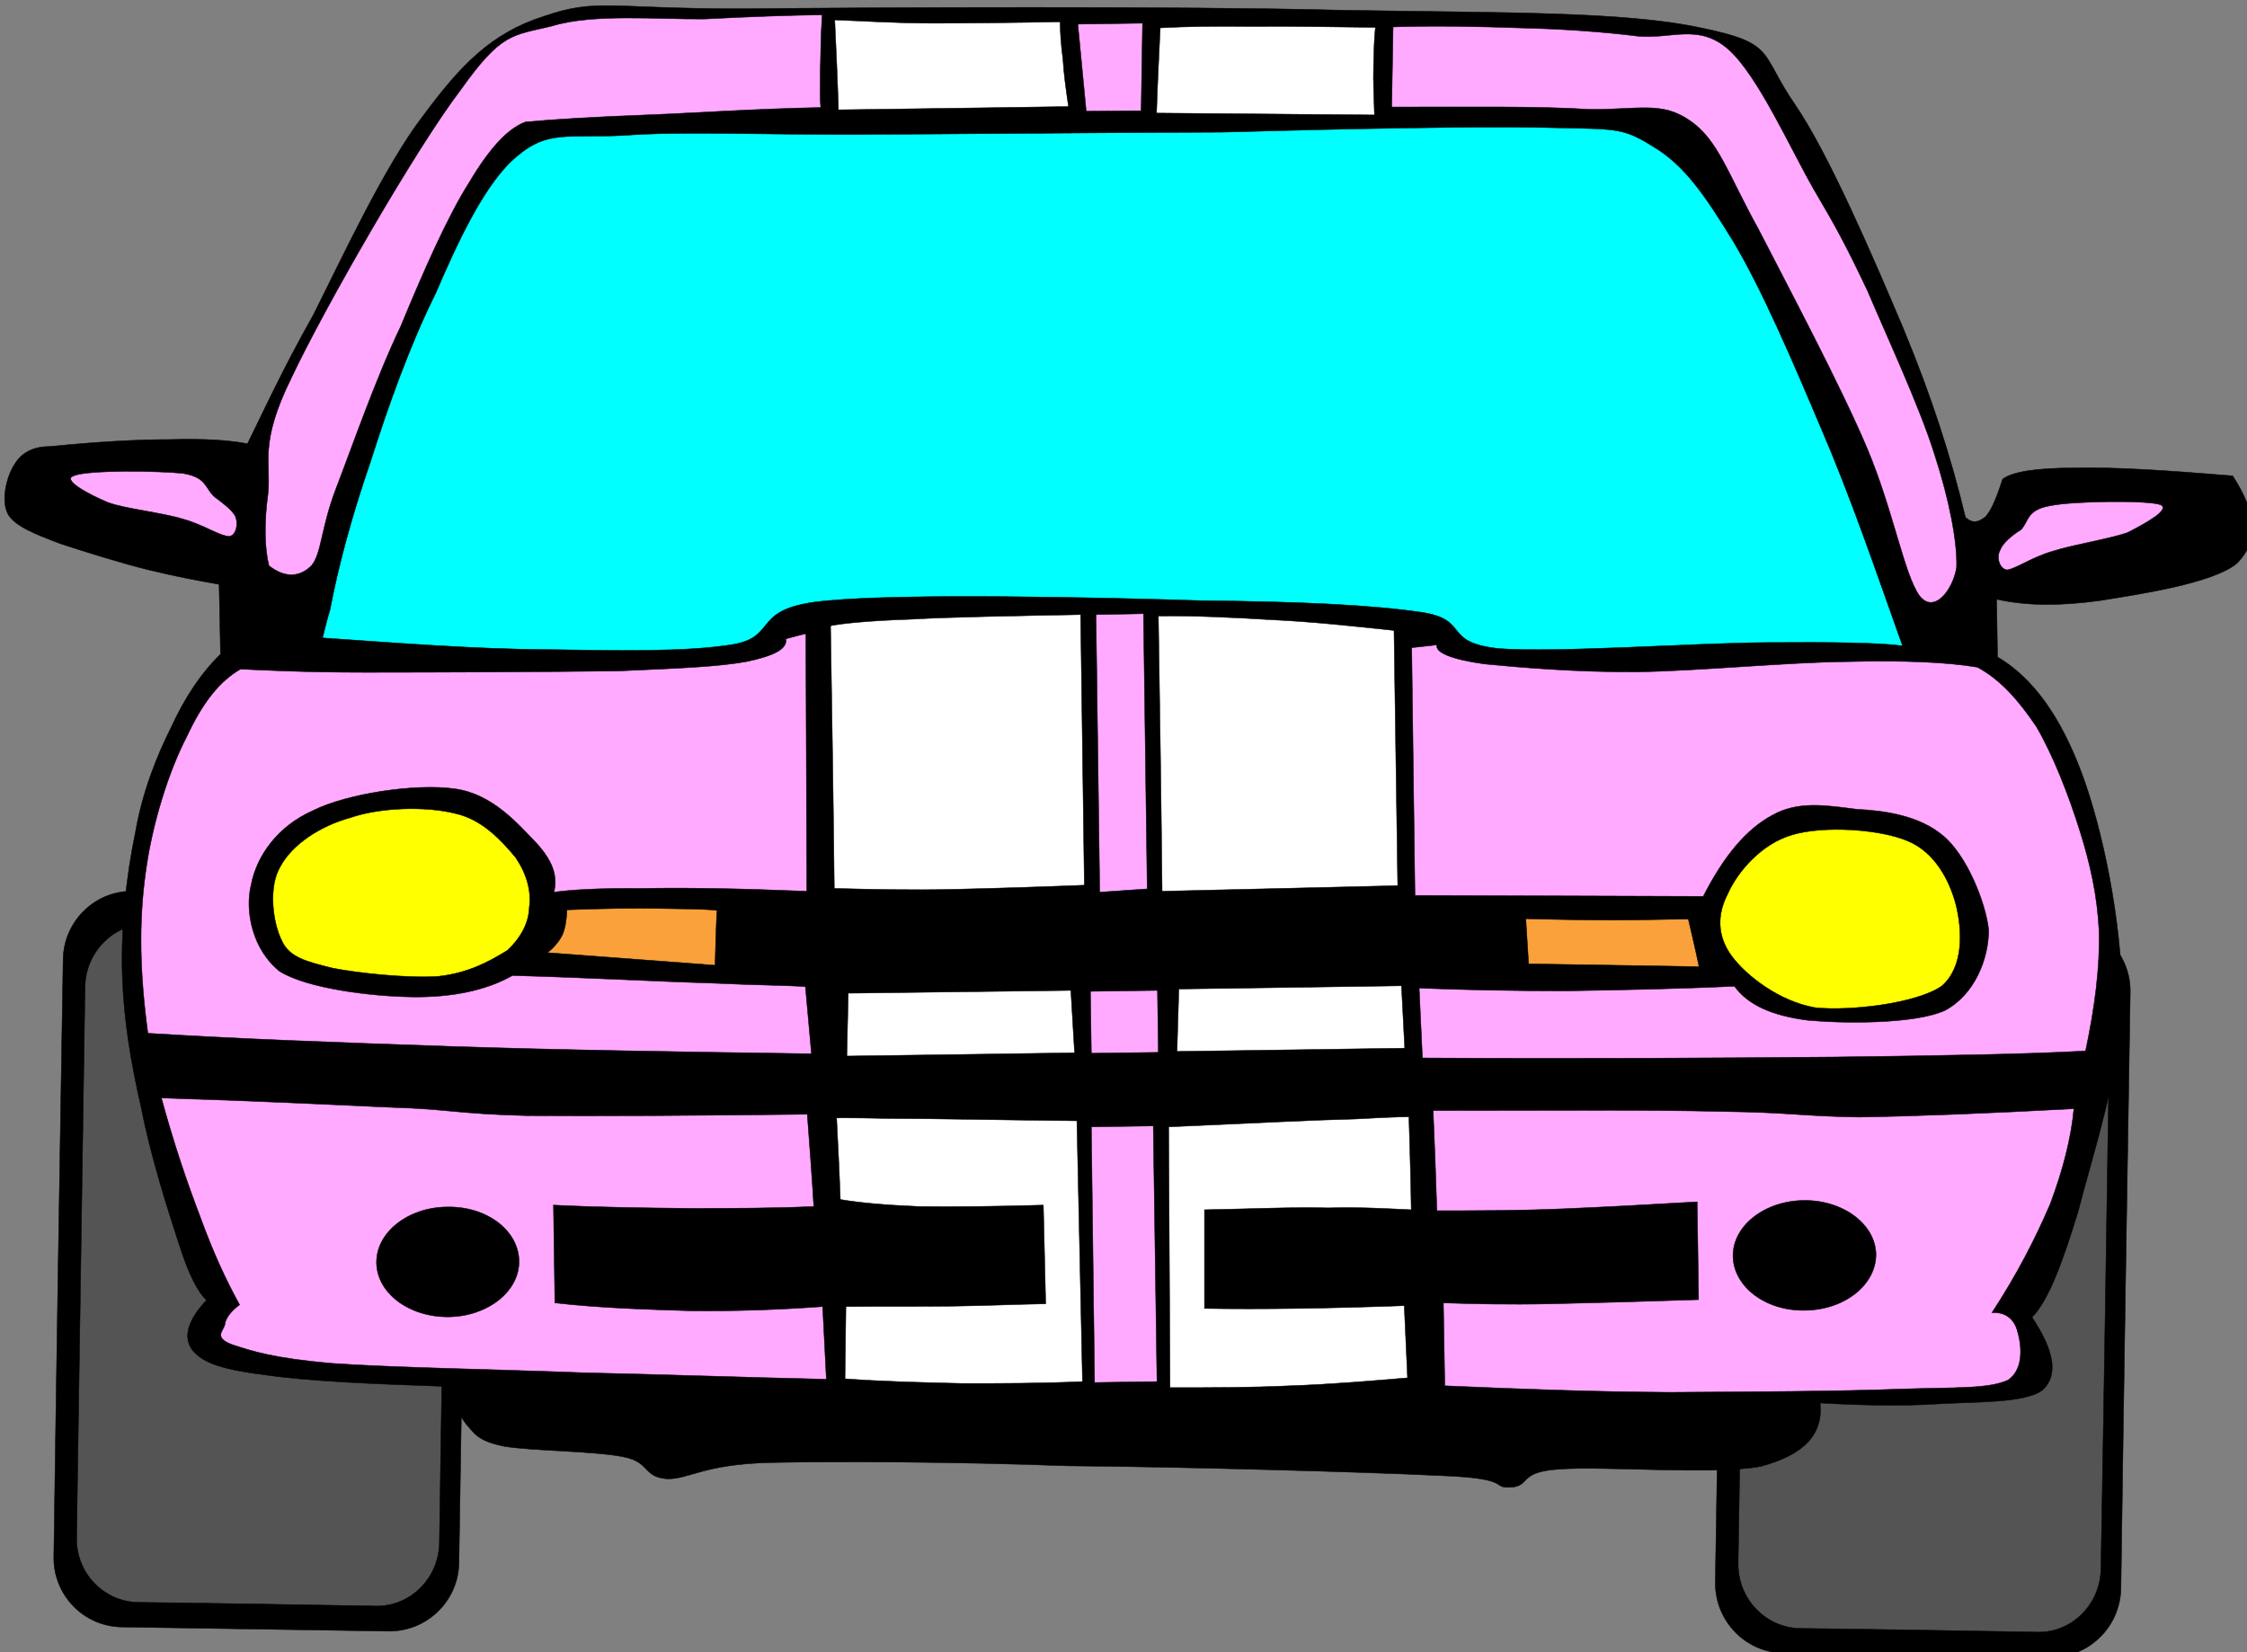 <?xml version="1.0" encoding="UTF-8"?>
<svg width="173.71" height="127.714" xmlns="http://www.w3.org/2000/svg" xmlns:svg="http://www.w3.org/2000/svg">
 <rect width="100%" height="100%" fill="#808080" stroke="none"/>
 <g>
  <title>Layer 1</title>
  <g id="Layer_1">
   <g id="svg_1">
    <path id="svg_2" stroke-width="0.036" stroke-miterlimit="10" stroke="#000000" fill-rule="evenodd" d="m138.799,70.914c-2.986,-0.035 -5.398,2.305 -5.471,5.293c-0.217,15.371 -0.469,30.744 -0.721,46.115c-0.035,2.988 2.34,5.436 5.293,5.473c6.875,0.107 13.715,0.215 20.592,0.324c2.988,0.035 5.398,-2.34 5.471,-5.293c0.217,-15.371 0.469,-30.744 0.721,-46.152c0.035,-2.951 -2.34,-5.398 -5.293,-5.436c-6.875,-0.108 -13.715,-0.215 -20.592,-0.324z" clip-rule="evenodd"/>
    <path id="svg_3" stroke-width="0.036" stroke-miterlimit="10" stroke="#000000" fill-rule="evenodd" fill="#545454" d="m139.952,73.433c-2.664,-0.035 -4.859,2.16 -4.896,4.896c-0.215,14.148 -0.467,28.332 -0.684,42.516c-0.035,2.736 2.088,4.969 4.752,5.041c6.121,0.072 12.277,0.18 18.432,0.287c2.629,0.037 4.824,-2.16 4.861,-4.895c0.252,-14.186 0.467,-28.332 0.684,-42.518c0.035,-2.734 -2.088,-5.004 -4.752,-5.039c-6.12,-0.071 -12.276,-0.178 -18.397,-0.288z" clip-rule="evenodd"/>
    <path id="svg_4" stroke-width="0.036" stroke-miterlimit="10" stroke="#000000" fill-rule="evenodd" d="m10.316,68.898c-2.952,-0.072 -5.4,2.305 -5.436,5.293c-0.252,15.371 -0.504,30.742 -0.72,46.115c-0.072,2.988 2.304,5.436 5.256,5.473c6.876,0.107 13.752,0.215 20.628,0.322c2.952,0.037 5.4,-2.34 5.436,-5.291c0.252,-15.371 0.504,-30.744 0.72,-46.152c0.072,-2.951 -2.304,-5.4 -5.292,-5.436c-6.84,-0.107 -13.716,-0.217 -20.592,-0.324z" clip-rule="evenodd"/>
    <path id="svg_5" stroke-width="0.036" stroke-miterlimit="10" stroke="#000000" fill-rule="evenodd" fill="#545454" d="m11.468,71.418c-2.664,-0.035 -4.86,2.16 -4.896,4.896c-0.216,14.148 -0.432,28.332 -0.648,42.516c-0.072,2.736 2.052,4.969 4.716,5.041c6.156,0.072 12.276,0.18 18.432,0.287c2.664,0.037 4.86,-2.16 4.896,-4.896c0.216,-14.184 0.432,-28.332 0.648,-42.516c0.072,-2.736 -2.052,-5.004 -4.716,-5.039c-6.156,-0.11 -12.276,-0.18 -18.432,-0.289z" clip-rule="evenodd"/>
    <path id="svg_6" stroke-width="0.036" stroke-miterlimit="10" stroke="#000000" fill-rule="evenodd" d="m19.136,34.302c-1.548,-0.288 -3.42,-0.396 -6.012,-0.324c-2.592,0 -5.688,0.18 -9.288,0.54c-1.296,0 -2.196,0.504 -2.7,1.368c-0.576,0.828 -1.116,2.772 -0.504,3.888c0.576,0.936 2.16,1.548 4.068,2.268c1.872,0.612 4.608,1.476 6.804,2.016c2.052,0.504 3.816,0.828 5.436,1.116l0.108,5.4c-1.512,1.476 -2.736,3.312 -3.816,5.652c-1.116,2.232 -2.232,5.004 -2.772,8.172c-0.684,3.24 -1.116,7.236 -1.008,10.873c0.108,3.563 0.648,6.803 1.476,10.402c0.684,3.564 2.016,7.777 2.88,10.404c0.792,2.52 1.512,3.852 2.16,4.428c-1.476,1.584 -1.836,2.881 -1.08,3.889c0.72,0.863 1.98,1.439 5.436,1.871c3.384,0.506 8.244,0.721 14.724,0.938c-0.072,1.152 0.396,2.123 1.008,2.916c0.612,0.646 0.792,1.26 2.916,1.691c2.052,0.359 7.092,0.359 9.288,0.828c2.052,0.432 1.404,1.547 3.348,1.691c1.728,0 2.736,-1.115 7.884,-1.26c5.184,-0.107 14.256,-0.072 23.04,0.252c8.785,0.072 22.931,0.469 28.835,0.756c5.725,0.217 3.781,0.973 5.436,0.9c1.584,-0.107 0.504,-1.225 3.854,-1.404c3.311,-0.252 11.986,0.469 15.479,-0.215c3.35,-0.9 4.824,-2.484 4.572,-4.896c3.24,0.18 6.229,0.252 9.109,0.072c2.879,-0.18 6.73,-0.037 8.1,-1.08c1.223,-1.152 0.9,-3.025 -0.828,-5.617c1.26,-1.295 2.303,-4.066 3.564,-8.172c1.08,-4.283 3.383,-11.051 3.42,-16.703c-0.109,-5.869 -1.477,-12.708 -3.133,-17.172c-1.656,-4.428 -3.779,-7.38 -6.516,-9l-0.072,-4.464c2.268,0.504 4.787,0.54 7.955,0.108c3.133,-0.504 8.748,-1.332 10.621,-2.88c1.691,-1.692 1.584,-3.816 -0.324,-6.768c-5.221,-0.432 -9.145,-0.684 -12.168,-0.612c-2.988,0 -4.859,0.288 -5.615,0.864c-0.469,1.44 -0.865,2.412 -1.332,2.916c-0.541,0.432 -1.008,0.54 -1.549,0.036c-1.08,-4.536 -2.592,-9.288 -4.824,-14.652c-2.268,-5.364 -5.76,-13.5 -8.387,-17.316c-2.701,-3.924 -1.404,-4.68 -7.236,-5.868c-6.012,-1.296 -15.48,-1.152 -27.865,-1.368c-12.563,-0.324 -35.892,-0.216 -46.26,-0.108c-10.296,0 -11.232,-0.828 -15.3,0.576c-4.104,1.296 -6.48,3.816 -9.36,7.704c-2.952,3.816 -6.336,11.124 -8.496,15.408c-2.376,4.212 -3.888,7.524 -5.076,9.936z" clip-rule="evenodd"/>
    <path id="svg_7" stroke-width="0.036" stroke-miterlimit="10" stroke="#000000" fill-rule="evenodd" fill="#ffaaff" d="m63.56,1.146c-2.628,0.036 -5.616,0.144 -9.108,0.324c-3.564,0.036 -8.64,-0.432 -11.772,0.54c-3.096,0.756 -3.888,0.468 -7.092,4.968c-3.456,4.536 -10.584,16.956 -13.068,22.248c-2.52,5.112 -1.548,6.516 -1.8,8.928c-0.324,2.376 -0.252,4.284 0.072,5.58c1.296,1.008 2.448,0.864 3.312,-0.036c0.756,-0.936 0.72,-2.88 1.836,-5.832c1.224,-3.168 3.132,-8.676 5.04,-12.636c1.692,-4.104 3.6,-8.46 5.292,-11.124c1.584,-2.664 2.988,-4.176 4.356,-4.68c2.376,-0.216 5.472,-0.396 9.288,-0.54c3.78,-0.144 8.244,-0.468 13.536,-0.576c-0.072,-0.72 -0.036,-1.728 -0.036,-2.88c0.036,-1.188 0.036,-2.664 0.144,-4.284z" clip-rule="evenodd"/>
    <path id="svg_8" stroke-width="0.036" stroke-miterlimit="10" stroke="#000000" fill-rule="evenodd" fill="#FFFFFF" d="m64.532,1.542c2.124,0.072 4.644,0.252 7.56,0.252c2.88,0 6.12,-0.036 9.864,-0.108c0,0.792 0.072,1.8 0.216,2.88c0.072,1.152 0.216,2.196 0.432,3.672l-17.784,0.252c-0.072,-2.304 -0.18,-4.608 -0.288,-6.948z" clip-rule="evenodd"/>
    <path id="svg_9" stroke-width="0.036" stroke-miterlimit="10" stroke="#000000" fill-rule="evenodd" fill="#FFFFFF" d="m89.696,2.154c1.98,-0.108 4.32,-0.144 7.164,-0.108c2.809,-0.036 5.869,0.036 9.469,0.072c-0.109,0.972 -0.109,1.872 -0.145,3.096c-0.035,1.08 0.035,2.304 0.072,3.672l-16.847,-0.144c0.072,-2.196 0.18,-4.392 0.287,-6.588z" clip-rule="evenodd"/>
    <path id="svg_10" stroke-width="0.036" stroke-miterlimit="10" stroke="#000000" fill-rule="evenodd" fill="#ffaaff" d="m83.324,1.866l5.004,-0.072l-0.108,6.768l-4.248,0.036l-0.648,-6.732z" clip-rule="evenodd"/>
    <path id="svg_11" stroke-width="0.036" stroke-miterlimit="10" stroke="#000000" fill-rule="evenodd" fill="#ffaaff" d="m107.696,2.082c3.313,-0.108 6.443,-0.036 9.684,0.072c3.168,0.072 6.445,0.288 9.289,0.648c2.627,0.216 4.68,-1.008 6.984,1.044c2.268,2.052 4.68,7.488 6.551,10.764c1.764,2.988 2.557,4.464 4.176,7.884c1.477,3.492 4.033,8.964 5.186,12.672c1.15,3.528 1.764,6.804 1.691,8.712c-0.289,1.764 -1.764,3.636 -2.881,2.16c-1.188,-1.692 -2.016,-6.588 -4.031,-11.376c-2.053,-4.86 -6.191,-12.636 -8.389,-16.92c-2.375,-4.284 -3.131,-6.948 -5.328,-8.424c-2.16,-1.512 -3.996,-0.828 -7.74,-0.864c-3.924,-0.252 -8.928,-0.18 -15.299,-0.18c0.035,-2.052 0.072,-4.104 0.107,-6.192z" clip-rule="evenodd"/>
    <path id="svg_12" stroke-width="0.036" stroke-miterlimit="10" stroke="#000000" fill-rule="evenodd" fill="#00ffff" d="m25.508,47.154c0.684,-3.564 1.728,-7.38 3.132,-11.448c1.332,-4.212 3.06,-9.072 5.04,-13.032c1.728,-4.032 3.852,-8.568 6.228,-10.548c2.412,-2.088 3.888,-1.44 8.316,-1.656c4.284,-0.324 9.828,-0.072 17.604,-0.072c7.74,-0.036 19.548,-0.144 28.62,-0.18c9,-0.252 19.26,-0.468 24.949,-0.36c5.471,0.144 5.939,-0.072 8.352,1.44c2.447,1.44 4.031,3.744 6.299,7.452c2.197,3.708 4.5,9.072 6.77,14.436c2.23,5.184 4.139,10.764 6.264,16.74c-1.908,-0.252 -5.508,-0.288 -10.656,-0.252c-5.4,0.036 -15.984,0.792 -20.52,0.468c-4.5,-0.468 -2.197,-2.232 -6.014,-2.808c-3.924,-0.576 -9.467,-0.828 -17.063,-0.9c-7.813,-0.252 -22.752,-0.576 -28.836,0c-6.084,0.504 -3.708,2.736 -7.308,3.384c-3.672,0.612 -9.252,0.468 -14.508,0.396c-5.4,-0.036 -11.016,-0.468 -17.244,-0.9c0.179,-0.72 0.359,-1.44 0.575,-2.16z" clip-rule="evenodd"/>
    <path id="svg_13" stroke-width="0.036" stroke-miterlimit="10" stroke="#000000" fill-rule="evenodd" fill="#ffaaff" d="m60.752,49.386c0.144,0.792 -0.972,1.332 -3.06,1.764c-2.232,0.396 -4.968,0.504 -9.864,0.72c-5.04,0.072 -14.616,0.108 -19.548,0.108c-4.86,0 -8.136,-0.18 -9.684,-0.252c-1.62,0.936 -2.916,2.556 -4.176,5.256c-1.332,2.556 -2.664,6.66 -3.168,10.512c-0.54,3.852 -0.432,7.848 0.18,12.385c7.02,0.432 14.58,0.719 23.256,1.008c8.568,0.287 17.82,0.432 28.044,0.576l-0.468,-5.184c-1.224,-0.109 -3.78,-0.109 -7.524,-0.289c-3.888,-0.107 -8.748,-0.396 -15.12,-0.576c-2.088,1.188 -4.788,1.693 -7.704,1.656c-3.168,-0.035 -8.172,-0.648 -10.296,-1.98c-2.052,-1.619 -2.736,-4.607 -2.196,-6.73c0.432,-2.197 2.016,-4.465 4.752,-5.689c2.664,-1.332 7.992,-2.124 10.98,-1.692c2.916,0.396 4.86,2.7 6.264,4.141c1.26,1.367 1.728,2.555 1.404,3.852c1.224,-0.18 3.528,-0.324 6.768,-0.289c3.276,-0.07 7.488,0 12.78,0.217l-0.072,-19.908c-0.504,0.106 -1.008,0.25 -1.548,0.394z" clip-rule="evenodd"/>
    <path id="svg_14" stroke-width="0.036" stroke-miterlimit="10" stroke="#000000" fill-rule="evenodd" fill="#ffaaff" d="m111.081,49.854c-0.145,0.576 1.08,1.116 3.672,1.476c2.592,0.252 7.055,0.648 11.844,0.612c4.752,-0.072 11.736,-0.756 16.236,-0.792c4.355,-0.108 7.703,0.036 10.043,0.432c1.764,0.972 3.096,2.448 4.537,4.572c1.26,2.124 2.52,5.328 3.383,8.1c0.793,2.556 1.332,4.896 1.477,7.705c0.072,2.807 -0.324,5.904 -1.043,9.287c-4.537,0.252 -10.908,0.361 -19.514,0.469c-8.676,0.072 -19.08,0.145 -31.752,0.072l-0.252,-5.4c3.564,0.145 7.273,0.215 11.412,0.215c4.033,-0.07 8.352,-0.143 12.961,-0.359c1.043,1.439 2.879,2.268 5.652,2.629c2.664,0.252 8.244,0.324 10.619,-0.756c2.305,-1.225 3.385,-3.996 3.385,-6.229c-0.252,-2.232 -1.766,-5.869 -3.564,-7.309c-1.801,-1.512 -4.428,-1.908 -6.625,-2.016c-2.303,-0.288 -4.535,-0.684 -6.551,0.468c-2.016,1.08 -3.744,3.169 -5.328,6.265l-22.286,-0.073l-0.252,-19.152c0.649,-0.072 1.297,-0.144 1.946,-0.216z" clip-rule="evenodd"/>
    <path id="svg_15" stroke-width="0.036" stroke-miterlimit="10" stroke="#000000" fill-rule="evenodd" fill="#FFFFFF" d="m64.208,48.378c0.9,-0.18 2.916,-0.396 6.192,-0.504c3.168,-0.18 7.596,-0.252 13.14,-0.36l0.288,20.915c-3.6,0.145 -7.056,0.252 -10.224,0.324c-3.276,0.072 -6.264,0 -9.108,-0.072c-0.072,-6.767 -0.18,-13.535 -0.288,-20.303z" clip-rule="evenodd"/>
    <path id="svg_16" stroke-width="0.036" stroke-miterlimit="10" stroke="#000000" fill-rule="evenodd" fill="#FFFFFF" d="m89.551,47.622c2.736,-0.036 5.689,0.108 8.713,0.288c3.096,0.144 6.084,0.468 9.504,0.828l0.287,19.728l-18.215,0.432c-0.072,-7.092 -0.179,-14.184 -0.289,-21.276z" clip-rule="evenodd"/>
    <path id="svg_17" stroke-width="0.036" stroke-miterlimit="10" stroke="#000000" fill-rule="evenodd" fill="#ffaaff" d="m84.728,47.514l3.672,-0.072l0.288,21.276l-3.672,0.252l-0.288,-21.456z" clip-rule="evenodd"/>
    <path id="svg_18" stroke-width="0.036" stroke-miterlimit="10" stroke="#000000" fill-rule="evenodd" fill="#ffff00" d="m39.224,73.47c1.044,-0.973 1.656,-2.125 1.692,-3.313c0.18,-1.295 -0.216,-2.627 -1.044,-3.852c-1.044,-1.26 -2.556,-2.952 -4.68,-3.42c-2.304,-0.576 -5.796,-0.468 -8.1,0.324c-2.376,0.648 -4.5,2.088 -5.4,3.745c-0.972,1.584 -0.612,4.391 0.108,5.795c0.576,1.26 1.872,1.584 3.888,2.088c1.98,0.396 5.796,0.793 8.136,0.648c2.376,-0.251 3.996,-1.151 5.4,-2.015z" clip-rule="evenodd"/>
    <path id="svg_19" stroke-width="0.036" stroke-miterlimit="10" stroke="#000000" fill-rule="evenodd" fill="#ffff00" d="m133.868,73.902c1.117,1.512 3.637,3.492 6.445,3.996c2.699,0.287 7.92,-0.324 9.826,-1.691c1.693,-1.512 1.549,-4.285 1.08,-6.229c-0.504,-1.943 -1.654,-4.104 -3.744,-4.969c-2.23,-0.935 -6.551,-1.187 -8.928,-0.467c-2.375,0.684 -4.211,2.844 -4.967,4.535c-0.827,1.585 -0.865,3.241 0.288,4.825z" clip-rule="evenodd"/>
    <path id="svg_20" stroke-width="0.036" stroke-miterlimit="10" stroke="#000000" fill-rule="evenodd" fill="#FAA13B" d="m55.424,70.375c-1.08,-0.109 -2.52,-0.109 -4.464,-0.145c-1.98,-0.035 -4.356,0 -7.128,0.107c-0.036,0.721 -0.108,1.369 -0.36,1.945c-0.252,0.504 -0.684,1.008 -1.152,1.367l12.96,0.973c0.036,-1.404 0.072,-2.808 0.144,-4.247z" clip-rule="evenodd"/>
    <path id="svg_21" stroke-width="0.036" stroke-miterlimit="10" stroke="#000000" fill-rule="evenodd" fill="#FAA13B" d="m130.52,71.058c-1.691,0 -3.564,0.072 -5.615,0.072c-2.125,0 -4.393,-0.037 -6.949,-0.107l0.217,3.49l13.176,0.217c-0.253,-1.225 -0.542,-2.447 -0.829,-3.672z" clip-rule="evenodd"/>
    <path id="svg_22" stroke-width="0.036" stroke-miterlimit="10" stroke="#000000" fill-rule="evenodd" fill="#FFFFFF" d="m108.344,76.207l-17.209,0.252l-0.143,4.824l17.604,-0.252l-0.252,-4.824z" clip-rule="evenodd"/>
    <path id="svg_23" stroke-width="0.036" stroke-miterlimit="10" stroke="#000000" fill-rule="evenodd" fill="#FFFFFF" d="m82.784,76.566l-17.208,0.217l-0.108,4.859l17.604,-0.252l-0.288,-4.824z" clip-rule="evenodd"/>
    <path id="svg_24" stroke-width="0.036" stroke-miterlimit="10" stroke="#000000" fill-rule="evenodd" fill="#ffaaff" d="m62.408,86.142c-9.144,0.107 -16.236,0.145 -21.672,0.107c-5.508,-0.143 -5.904,-0.504 -10.62,-0.648c-4.752,-0.215 -10.584,-0.504 -17.64,-0.719c0.972,3.564 1.98,6.516 3.024,9.252c0.972,2.664 1.98,4.859 3.024,6.732c-0.684,0.504 -1.116,1.08 -1.152,1.584c-0.144,0.467 -0.864,0.971 0.612,1.512c1.44,0.467 3.096,1.043 7.74,1.439c4.536,0.324 12.888,0.469 19.368,0.721c6.408,0.143 12.492,0.359 18.792,0.504l-0.288,-5.617c-3.492,0.252 -6.768,0.361 -10.26,0.324c-3.456,-0.107 -6.984,-0.215 -10.44,-0.611l-0.108,-7.561c3.636,0.18 6.984,0.217 10.44,0.252c3.384,0 6.48,0 9.684,-0.143c-0.144,-2.376 -0.324,-4.753 -0.504,-7.128zm-33.3,11.485c0.036,2.34 2.52,4.211 5.58,4.176c3.024,-0.037 5.472,-1.98 5.436,-4.32c-0.036,-2.375 -2.52,-4.248 -5.58,-4.176c-3.024,0.034 -5.472,1.98 -5.436,4.32z" clip-rule="evenodd"/>
    <path id="svg_25" stroke-width="0.036" stroke-miterlimit="10" stroke="#000000" fill-rule="evenodd" fill="#ffaaff" d="m110.792,85.855c9.396,0 16.633,-0.072 22.248,0.07c5.436,0.072 6.121,0.361 10.656,0.434c4.607,-0.072 9.973,-0.289 16.633,-0.648c-0.217,2.268 -0.828,4.68 -1.836,7.379c-1.152,2.664 -2.521,5.365 -4.5,8.389c1.043,-0.072 1.691,0.504 1.943,1.332c0.287,0.9 0.648,2.988 -0.721,3.889c-1.547,0.684 -3.996,0.539 -8.314,0.684c-4.5,0.18 -11.916,0.215 -17.82,0.252c-5.977,-0.037 -11.629,-0.252 -17.389,-0.504l-0.107,-6.408c2.303,0.072 4.932,0.145 8.316,0.072c3.238,-0.072 7.092,-0.18 11.412,-0.324l-0.109,-7.561c-3.672,0.217 -7.02,0.396 -10.439,0.541c-3.42,0.143 -6.516,0.143 -9.684,0.143c-0.073,-2.556 -0.18,-5.148 -0.289,-7.74zm34.236,11.123c0,2.34 -2.412,4.283 -5.473,4.32c-3.059,0.072 -5.543,-1.836 -5.58,-4.176c-0.035,-2.34 2.412,-4.285 5.473,-4.32c3.023,-0.037 5.545,1.836 5.58,4.176z" clip-rule="evenodd"/>
    <path id="svg_26" stroke-width="0.036" stroke-miterlimit="10" stroke="#000000" fill-rule="evenodd" fill="#ffaaff" d="m84.296,76.638l0.072,4.787l5.183,-0.07l-0.07,-4.789l-5.185,0.072z" clip-rule="evenodd"/>
    <path id="svg_27" stroke-width="0.036" stroke-miterlimit="10" stroke="#000000" fill-rule="evenodd" fill="#FFFFFF" d="m64.676,86.429c-0.468,0 0.864,-0.035 3.996,0.037c3.168,0 7.848,0.107 14.58,0.18l0.432,20.16c-3.24,0.145 -6.156,0.145 -9.288,0.145c-3.096,-0.072 -6.12,-0.145 -9.072,-0.361l0.072,-5.58c2.916,-0.035 5.724,0 8.28,-0.035c2.592,-0.035 4.932,-0.145 7.164,-0.18l-0.18,-7.633c-3.816,0.109 -7.02,0.145 -9.612,0.109c-2.628,-0.109 -4.608,-0.289 -6.084,-0.541c-0.072,-2.088 -0.18,-4.176 -0.288,-6.301z" clip-rule="evenodd"/>
    <path id="svg_28" stroke-width="0.036" stroke-miterlimit="10" stroke="#000000" fill-rule="evenodd" fill="#FFFFFF" d="m108.921,86.359c0.359,-0.037 -0.936,-0.037 -4.033,0.143c-3.096,0.072 -7.99,0.324 -14.543,0.613l0.107,20.16c3.168,0 6.121,0 9.289,-0.145c3.059,-0.107 6.084,-0.359 9.072,-0.613l-0.254,-5.578c-2.951,0.107 -5.76,0.18 -8.279,0.215c-2.627,0.037 -4.967,0.037 -7.164,0l0,-7.631c3.781,-0.072 6.84,-0.217 9.576,-0.145c2.664,-0.072 4.752,0.072 6.408,0.145c-0.035,-2.377 -0.107,-4.752 -0.179,-7.164z" clip-rule="evenodd"/>
    <path id="svg_29" stroke-width="0.036" stroke-miterlimit="10" stroke="#000000" fill-rule="evenodd" fill="#ffaaff" d="m84.368,87.115l0.252,19.764l4.824,-0.072l-0.287,-19.764l-4.789,0.072z" clip-rule="evenodd"/>
    <path id="svg_30" stroke-width="0.036" stroke-miterlimit="10" stroke="#000000" fill-rule="evenodd" fill="#ffaaff" d="m154.639,42.51c0.145,-0.468 0.865,-1.116 1.584,-1.548c0.648,-0.648 0.396,-1.548 2.305,-1.872c1.801,-0.36 7.416,-0.432 8.496,-0.072c0.793,0.36 -1.08,1.404 -2.557,2.16c-1.475,0.504 -4.248,0.936 -5.795,1.44c-1.621,0.468 -2.844,1.368 -3.527,1.44c-0.613,-0.108 -0.828,-1.044 -0.506,-1.548z" clip-rule="evenodd"/>
    <path id="svg_31" stroke-width="0.036" stroke-miterlimit="10" stroke="#000000" fill-rule="evenodd" fill="#ffaaff" d="m18.2,39.918c-0.288,-0.54 -1.008,-1.044 -1.62,-1.512c-0.756,-0.684 -0.576,-1.476 -2.376,-1.8c-1.872,-0.216 -7.524,-0.288 -8.496,0.18c-0.972,0.288 1.152,1.44 2.628,2.052c1.332,0.504 4.248,0.792 5.832,1.296c1.584,0.432 2.772,1.296 3.564,1.332c0.576,-0.108 0.684,-1.044 0.468,-1.548z" clip-rule="evenodd"/>
   </g>
  </g>
 </g>
</svg>